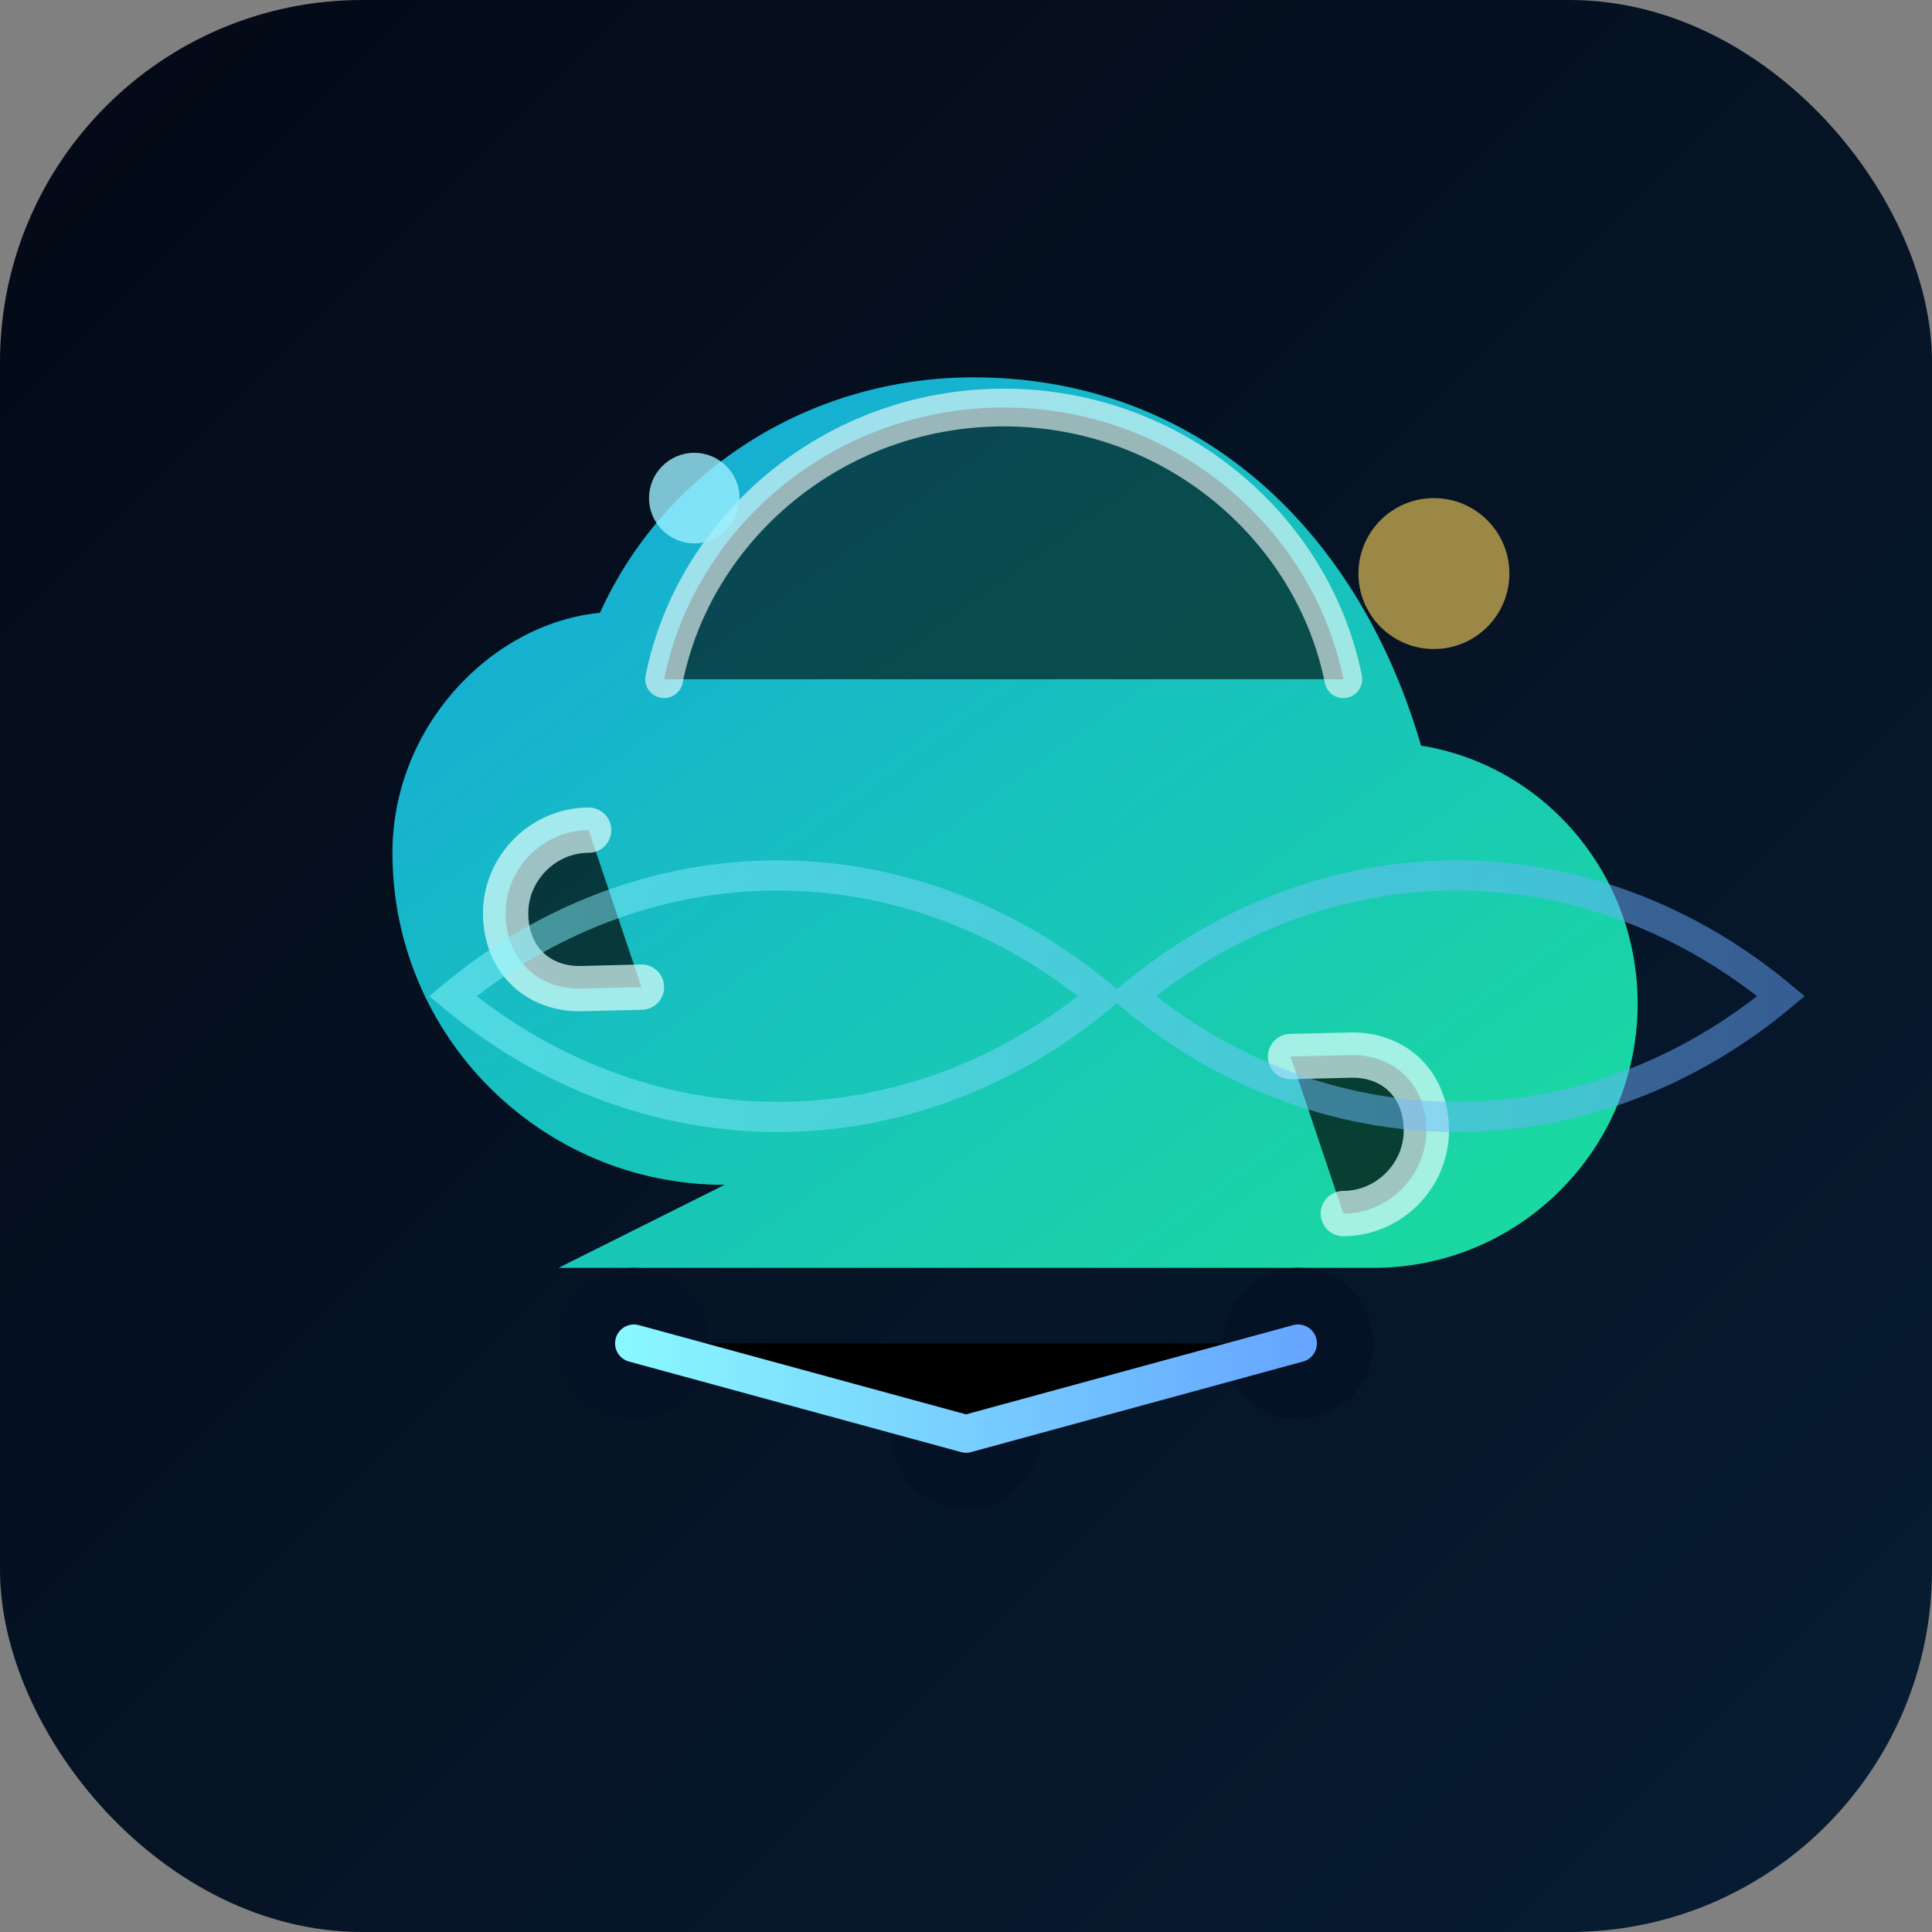 <svg width="256" height="256" viewBox="0 0 256 256" xmlns="http://www.w3.org/2000/svg">
  <rect x="0" y="0" width="256" height="256" fill="#808080" stroke="none"/>
  <defs>
    <linearGradient id="bg" x1="0%" y1="0%" x2="100%" y2="100%">
      <stop offset="0%" stop-color="#040915" />
      <stop offset="100%" stop-color="#071d34" />
    </linearGradient>
    <linearGradient id="cloud" x1="0%" y1="0%" x2="100%" y2="100%">
      <stop offset="0%" stop-color="#17c2ff" />
      <stop offset="100%" stop-color="#1effb0" />
    </linearGradient>
    <linearGradient id="link" x1="0%" y1="0%" x2="100%" y2="0%">
      <stop offset="0%" stop-color="#89f7fe" />
      <stop offset="100%" stop-color="#66a6ff" />
    </linearGradient>
  </defs>
  <rect width="256" height="256" rx="48" fill="url(#bg)" />
  <path
    d="M74 168h108c19.3 0 35-15.7 35-35 0-17.2-12.4-31.6-28.7-34.2C179.6 69 157.7 50 129 50c-21.8 0-41 12.4-49.5 31.2C65.1 82.6 52 96.3 52 113c0 24.3 19.7 44 44 44Z"
    fill="url(#cloud)"
    opacity=".85"
  />
  <path
    d="M78 110c-6 0-11 5-11 11s4.1 10 9.8 10l8.2-.2m93 30c6 0 11-5 11-11s-4.1-10-9.8-10l-8.2.2"
    stroke="#dffefc"
    stroke-width="6"
    stroke-linecap="round"
    stroke-linejoin="round"
    opacity=".7"
  />
  <path
    d="M88 90c4-20 22.4-36 45-36s41 16 45 36"
    stroke="#f8ffff"
    stroke-width="5"
    stroke-linecap="round"
    opacity=".6"
  />
  <g fill="#051125">
    <circle cx="84" cy="178" r="10" />
    <circle cx="128" cy="190" r="10" />
    <circle cx="172" cy="178" r="10" />
  </g>
  <path
    d="M84 178l44 12 44-12"
    stroke="url(#link)"
    stroke-width="5"
    stroke-linecap="round"
    stroke-linejoin="round"
  />
  <path
    d="M60 132c12-10 27-16 43-16s31 6 43 16c-12 10-27 16-43 16s-31-6-43-16Zm90 0c12-10 27-16 43-16s31 6 43 16c-12 10-27 16-43 16s-31-6-43-16Z"
    fill="none"
    stroke="url(#link)"
    stroke-width="4"
    stroke-linecap="round"
    opacity=".5"
  />
  <circle cx="190" cy="76" r="10" fill="#ffd65c" opacity=".6" />
  <circle cx="92" cy="66" r="6" fill="#9befff" opacity=".8" />
</svg>

